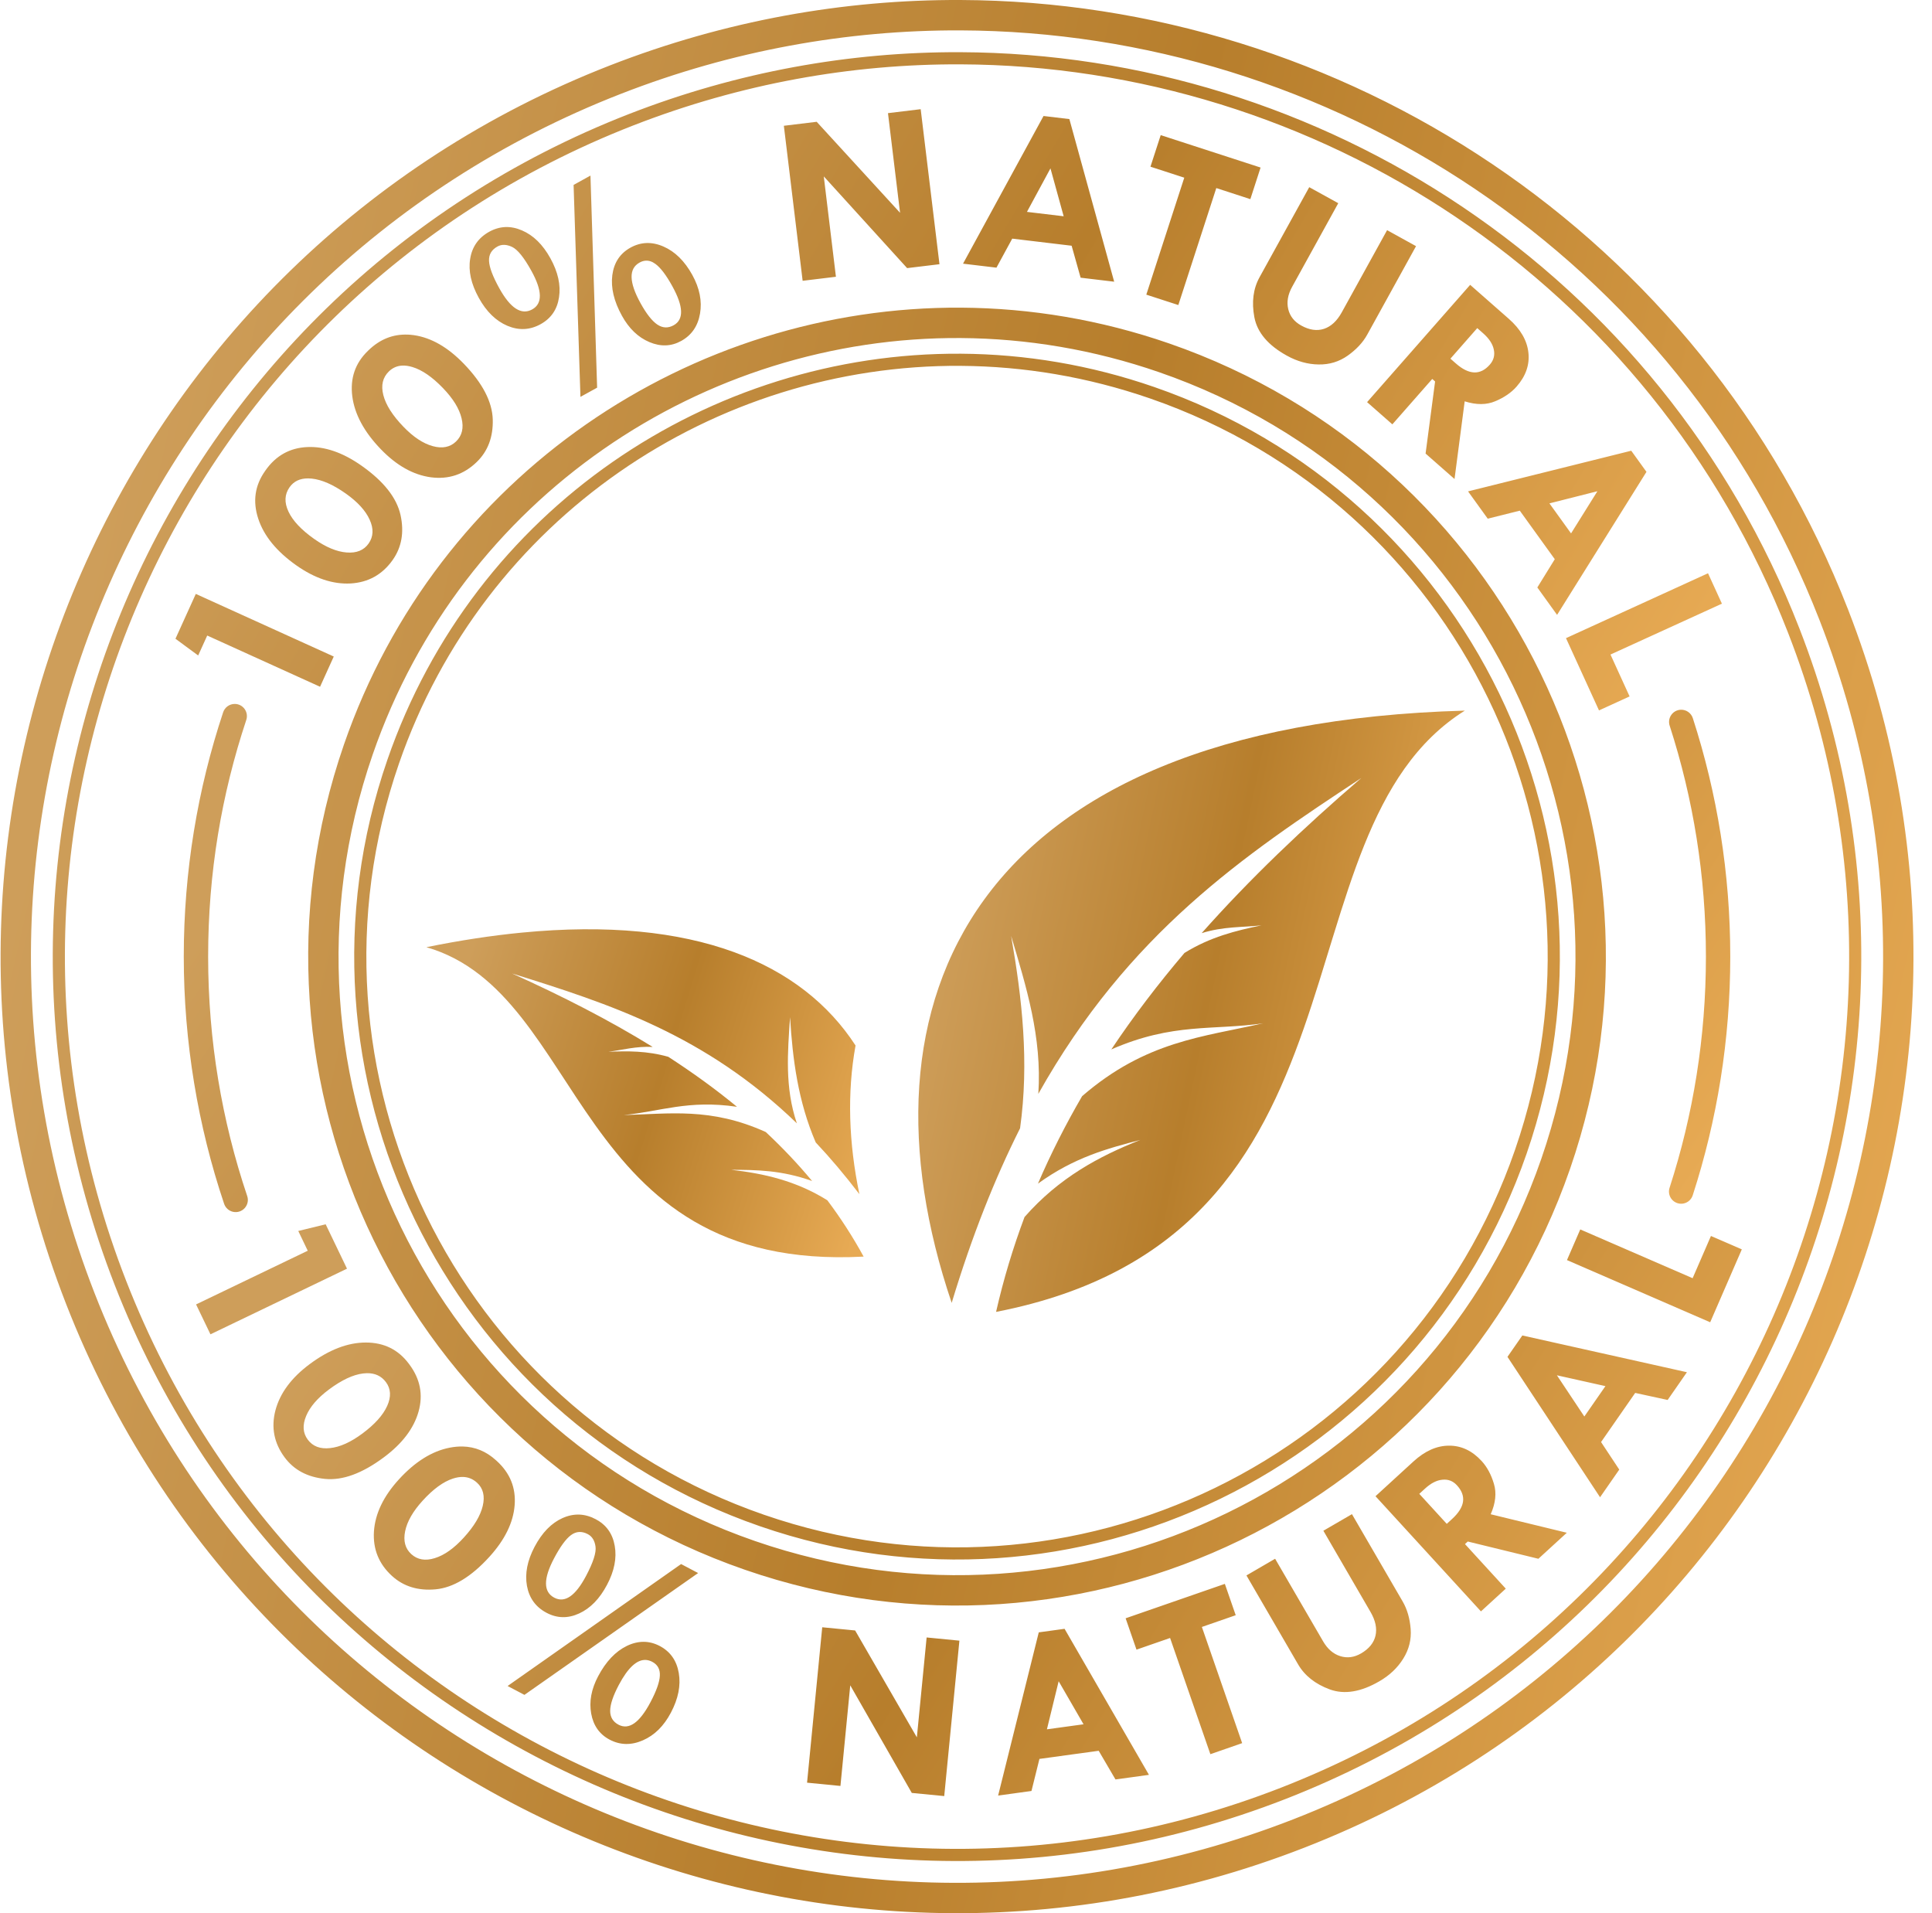 <svg width="101" height="100" viewBox="0 0 101 100" fill="none" xmlns="http://www.w3.org/2000/svg">
<g clip-path="url(#clip0_1209_385)">
<path d="M50.212 0C44.112 -0.025 37.905 1.074 31.878 3.423C6.164 13.445 -6.568 42.438 3.454 68.153C13.476 93.868 42.469 106.599 68.184 96.577C93.899 86.555 106.63 57.563 96.608 31.848C88.935 12.16 70.141 0.083 50.212 0ZM50.213 1.588C69.508 1.662 87.691 13.351 95.125 32.425C104.835 57.339 92.519 85.385 67.606 95.094C42.692 104.804 14.647 92.489 4.937 67.575C-4.773 42.662 7.543 14.616 32.456 4.906C38.295 2.63 44.306 1.565 50.213 1.588ZM50.205 2.728C44.437 2.705 38.568 3.744 32.869 5.965C8.552 15.442 -3.481 42.846 5.996 67.163C15.473 91.479 42.877 103.512 67.193 94.036C91.51 84.559 103.542 57.155 94.065 32.839C86.81 14.221 69.046 2.804 50.205 2.728ZM50.205 3.363C68.793 3.436 86.312 14.698 93.473 33.069C102.825 57.065 90.958 84.09 66.962 93.442C42.967 102.794 15.942 90.927 6.589 66.932C-2.763 42.936 9.104 15.911 33.1 6.559C38.724 4.367 44.514 3.341 50.205 3.363ZM50.26 16.081C36.121 15.989 22.859 24.815 17.982 38.913C11.862 56.604 21.253 75.929 38.944 82.05C56.636 88.17 75.96 78.779 82.081 61.087C88.201 43.396 78.811 24.072 61.119 17.951C57.526 16.708 53.864 16.105 50.26 16.081V16.081ZM50.243 17.669C53.679 17.694 57.17 18.269 60.598 19.455C77.477 25.294 86.415 43.689 80.576 60.568C74.737 77.446 56.342 86.385 39.464 80.546C22.585 74.707 13.646 56.312 19.485 39.433C24.139 25.983 36.765 17.575 50.243 17.669V17.669ZM50.242 18.488C37.105 18.4 24.788 26.599 20.256 39.7C14.568 56.14 23.29 74.088 39.731 79.775C56.172 85.463 74.119 76.742 79.807 60.301C85.494 43.861 76.773 25.913 60.332 20.226C56.993 19.07 53.591 18.51 50.243 18.488H50.242ZM50.235 19.123C53.516 19.145 56.85 19.695 60.124 20.827C76.239 26.402 84.78 43.977 79.204 60.093C73.629 76.209 56.055 84.749 39.939 79.174C23.823 73.599 15.282 56.023 20.858 39.908C25.3 27.066 37.363 19.034 50.235 19.122V19.123Z" fill="url(#paint0_linear_1209_385)"/>
<path d="M17.025 63.992L15.593 64.342L16.088 65.374L10.25 68.18L11.002 69.743L18.14 66.312L17.025 63.992V63.992ZM82.612 64.261L81.917 65.863L89.404 69.113L91.058 65.303L89.444 64.603L88.486 66.81L82.612 64.261ZM79.584 69.803L78.807 70.921L83.647 78.259L84.651 76.814L83.699 75.374L85.484 72.806L87.18 73.174L88.188 71.724L79.583 69.803L79.584 69.803ZM19.124 70.172C18.18 70.172 17.202 70.548 16.191 71.3C15.239 72.007 14.643 72.81 14.401 73.708C14.165 74.606 14.326 75.43 14.882 76.178C15.37 76.834 16.071 77.207 16.988 77.3C17.907 77.391 18.933 77.016 20.063 76.175C21.031 75.456 21.637 74.656 21.882 73.777C22.127 72.898 21.968 72.081 21.407 71.326L21.377 71.286C20.826 70.544 20.075 70.172 19.124 70.172L19.124 70.172ZM19.171 71.775C19.602 71.766 19.937 71.921 20.175 72.241C20.435 72.59 20.457 73.005 20.241 73.486C20.025 73.966 19.594 74.446 18.949 74.926C18.337 75.381 17.772 75.636 17.255 75.69C16.74 75.748 16.351 75.6 16.089 75.248C15.832 74.901 15.804 74.489 16.005 74.009C16.206 73.529 16.605 73.067 17.204 72.622C17.863 72.132 18.455 71.854 18.98 71.789C19.045 71.781 19.109 71.776 19.171 71.775V71.775ZM81.392 71.885L83.928 72.451L82.825 74.039L81.392 71.885ZM75.751 75.563C75.112 75.563 74.491 75.84 73.889 76.391L71.908 78.205L77.42 84.225L78.718 83.037L76.585 80.707L76.732 80.573L80.423 81.475L81.909 80.115L77.93 79.148C78.187 78.563 78.243 78.032 78.097 77.553C77.954 77.071 77.74 76.677 77.458 76.368C76.962 75.828 76.394 75.559 75.751 75.563ZM24.185 75.607C23.968 75.602 23.742 75.623 23.509 75.668C22.581 75.849 21.693 76.404 20.845 77.335C20.047 78.211 19.614 79.113 19.549 80.04C19.489 80.967 19.804 81.744 20.493 82.373C21.096 82.922 21.857 83.156 22.774 83.072C23.694 82.985 24.629 82.421 25.578 81.38C26.39 80.489 26.832 79.588 26.904 78.678C26.977 77.768 26.665 76.996 25.969 76.362L25.932 76.329C25.42 75.862 24.837 75.621 24.184 75.606L24.185 75.607ZM24.207 77.198C24.482 77.206 24.725 77.306 24.936 77.498C25.258 77.791 25.358 78.194 25.238 78.707C25.118 79.221 24.788 79.774 24.246 80.368C23.732 80.932 23.227 81.29 22.729 81.442C22.235 81.597 21.825 81.527 21.5 81.231C21.182 80.94 21.075 80.54 21.18 80.031C21.286 79.521 21.59 78.992 22.093 78.44C22.645 77.833 23.173 77.448 23.676 77.284C23.864 77.222 24.042 77.194 24.207 77.198ZM75.409 77.343C75.707 77.312 75.959 77.41 76.166 77.636C76.673 78.19 76.588 78.775 75.912 79.394L75.633 79.65L74.197 78.081L74.495 77.808C74.807 77.522 75.112 77.367 75.409 77.343ZM70.677 79.143L69.183 80.01L71.646 84.252C71.907 84.7 71.994 85.113 71.908 85.494C71.82 85.871 71.569 86.18 71.153 86.422C70.791 86.632 70.428 86.679 70.064 86.564C69.7 86.45 69.402 86.192 69.168 85.79L66.66 81.474L65.161 82.346L67.859 86.99C68.204 87.585 68.758 88.023 69.52 88.304C70.281 88.581 71.145 88.439 72.112 87.877C72.647 87.567 73.062 87.173 73.359 86.694C73.659 86.212 73.788 85.696 73.746 85.145C73.702 84.591 73.563 84.112 73.33 83.711L70.676 79.142L70.677 79.143ZM30.279 79.166C29.991 79.156 29.7 79.217 29.407 79.348C28.825 79.608 28.339 80.108 27.947 80.848C27.566 81.57 27.433 82.251 27.548 82.894C27.666 83.532 28.006 84 28.571 84.298C29.124 84.591 29.692 84.602 30.274 84.334C30.86 84.067 31.348 83.567 31.735 82.834C32.116 82.113 32.25 81.433 32.136 80.797C32.026 80.162 31.694 79.699 31.141 79.406C30.855 79.256 30.567 79.175 30.279 79.165L30.279 79.166ZM30.274 80.075C30.42 80.067 30.572 80.104 30.73 80.188C30.953 80.306 31.088 80.522 31.132 80.836C31.177 81.15 31.012 81.661 30.639 82.368C30.083 83.42 29.528 83.8 28.975 83.508C28.404 83.206 28.4 82.522 28.963 81.455C29.288 80.839 29.585 80.433 29.852 80.237C29.988 80.137 30.128 80.083 30.274 80.075ZM35.605 81.752L26.536 88.125L27.416 88.589L36.496 82.221L35.605 81.751V81.752ZM64.032 82.787L58.845 84.586L59.413 86.225L61.169 85.615L63.275 91.689L64.937 91.112L62.831 85.039L64.6 84.425L64.032 82.787V82.787ZM42.984 85.054L42.191 93.178L43.936 93.349L44.449 88.09L47.666 93.714L49.362 93.879L50.155 85.755L48.442 85.588L47.931 90.809L44.704 85.222L42.984 85.055L42.984 85.054ZM55.653 85.136L54.304 85.321L52.18 93.851L53.923 93.612L54.339 91.936L57.437 91.511L58.314 93.009L60.064 92.769L55.653 85.136ZM33.647 85.816C33.359 85.816 33.066 85.886 32.767 86.031C32.172 86.322 31.673 86.85 31.269 87.616C30.912 88.29 30.792 88.941 30.906 89.568C31.02 90.196 31.34 90.649 31.868 90.928C32.418 91.218 32.997 91.231 33.605 90.966C34.213 90.702 34.702 90.221 35.072 89.52C35.459 88.787 35.597 88.096 35.485 87.447C35.374 86.797 35.043 86.327 34.494 86.036C34.217 85.891 33.935 85.816 33.647 85.816ZM33.774 86.764C33.883 86.772 33.991 86.805 34.1 86.862C34.382 87.011 34.514 87.254 34.495 87.591C34.478 87.925 34.315 88.385 34.005 88.971C33.437 90.044 32.881 90.436 32.335 90.148C32.042 89.993 31.896 89.75 31.898 89.418C31.901 89.083 32.052 88.632 32.351 88.068C32.828 87.166 33.302 86.731 33.773 86.764H33.774ZM55.344 87.876L56.645 90.126L54.73 90.389L55.344 87.876Z" fill="url(#paint1_linear_1209_385)"/>
<path d="M48.131 5.707L46.421 5.914L47.053 11.123L42.694 6.366L40.978 6.574L41.96 14.677L43.7 14.466L43.065 9.22L47.422 14.014L49.113 13.81L48.131 5.707V5.707ZM54.553 6.063L50.345 13.782L52.092 13.99L52.917 12.473L56.022 12.844L56.492 14.515L58.246 14.724L55.904 6.224L54.553 6.063L54.553 6.063ZM60.679 7.063L60.143 8.713L61.911 9.287L59.926 15.401L61.6 15.944L63.585 9.83L65.365 10.409L65.9 8.758L60.679 7.063H60.679ZM54.915 8.799L55.606 11.304L53.686 11.075L54.916 8.799H54.915ZM30.867 9.178L29.986 9.665L30.344 20.744L31.216 20.263L30.868 9.178H30.867ZM68.443 9.785L65.848 14.487C65.515 15.089 65.425 15.789 65.576 16.588C65.729 17.382 66.296 18.05 67.275 18.59C67.816 18.889 68.368 19.043 68.931 19.05C69.499 19.061 70.008 18.905 70.458 18.586C70.911 18.263 71.25 17.899 71.474 17.493L74.027 12.866L72.514 12.03L70.144 16.325C69.894 16.778 69.583 17.067 69.212 17.189C68.844 17.308 68.449 17.25 68.028 17.017C67.662 16.816 67.434 16.529 67.346 16.158C67.257 15.787 67.325 15.399 67.549 14.992L69.961 10.621L68.442 9.783L68.443 9.785ZM26.416 11.868C26.131 11.88 25.852 11.961 25.578 12.112C25.012 12.425 24.679 12.898 24.579 13.531C24.476 14.16 24.628 14.841 25.033 15.574C25.428 16.288 25.925 16.773 26.526 17.029C27.124 17.281 27.702 17.253 28.261 16.945C28.809 16.642 29.13 16.174 29.224 15.539C29.323 14.903 29.172 14.221 28.771 13.496C28.376 12.782 27.881 12.297 27.287 12.043C26.991 11.915 26.701 11.857 26.416 11.868ZM33.8 12.703C33.513 12.713 33.233 12.793 32.961 12.943C32.413 13.246 32.096 13.726 32.01 14.384C31.927 15.041 32.095 15.748 32.514 16.506C32.882 17.173 33.36 17.631 33.947 17.88C34.535 18.129 35.089 18.109 35.611 17.821C36.156 17.52 36.484 17.043 36.596 16.389C36.708 15.735 36.573 15.061 36.191 14.368C35.79 13.643 35.288 13.149 34.684 12.886C34.382 12.754 34.087 12.694 33.8 12.703ZM26.362 12.799C26.489 12.802 26.625 12.838 26.768 12.905C27.056 13.04 27.393 13.456 27.78 14.157C28.355 15.198 28.369 15.87 27.821 16.173C27.255 16.485 26.68 16.113 26.097 15.057C25.761 14.448 25.583 13.978 25.566 13.646C25.547 13.311 25.694 13.058 26.005 12.885C26.116 12.824 26.235 12.795 26.362 12.799ZM33.748 13.626C33.921 13.612 34.092 13.669 34.262 13.794C34.532 13.99 34.827 14.379 35.147 14.959C35.734 16.022 35.757 16.703 35.217 17.001C34.926 17.162 34.643 17.15 34.366 16.966C34.088 16.779 33.795 16.407 33.486 15.848C32.879 14.749 32.862 14.04 33.435 13.724C33.54 13.666 33.644 13.633 33.748 13.625L33.748 13.626ZM76.857 14.888L71.468 21.019L72.789 22.18L74.874 19.808L75.023 19.94L74.526 23.707L76.039 25.037L76.57 20.977C77.179 21.17 77.713 21.168 78.173 20.97C78.636 20.776 79.006 20.522 79.283 20.207C79.767 19.656 79.973 19.062 79.9 18.424C79.829 17.788 79.487 17.201 78.874 16.662L76.857 14.889V14.888ZM77.227 17.15L77.531 17.417C77.848 17.696 78.035 17.982 78.093 18.275C78.155 18.567 78.086 18.829 77.884 19.059C77.389 19.623 76.797 19.602 76.109 18.997L75.824 18.747L77.227 17.15V17.15ZM21.306 17.49C20.541 17.461 19.862 17.733 19.269 18.304L19.233 18.339C18.569 18.981 18.297 19.773 18.417 20.716C18.538 21.653 19.036 22.576 19.911 23.482C20.734 24.335 21.606 24.823 22.527 24.948C23.448 25.067 24.245 24.803 24.916 24.155C25.504 23.589 25.785 22.845 25.76 21.924C25.732 21 25.229 20.031 24.251 19.017C23.413 18.149 22.543 17.649 21.64 17.519C21.527 17.503 21.415 17.493 21.306 17.488L21.306 17.49ZM21.034 19.109C21.197 19.102 21.373 19.128 21.561 19.185C22.066 19.337 22.597 19.703 23.155 20.282C23.685 20.831 24.01 21.358 24.13 21.864C24.253 22.368 24.156 22.772 23.84 23.077C23.53 23.376 23.123 23.457 22.622 23.319C22.12 23.181 21.61 22.844 21.092 22.307C20.522 21.717 20.171 21.165 20.04 20.652C19.908 20.14 20.007 19.726 20.335 19.409C20.531 19.221 20.763 19.12 21.034 19.109H21.034ZM16.065 23.367C15.153 23.408 14.425 23.813 13.883 24.582L13.855 24.623C13.322 25.379 13.204 26.208 13.5 27.111C13.795 28.009 14.457 28.82 15.486 29.547C16.455 30.23 17.403 30.547 18.331 30.497C19.258 30.441 19.99 30.031 20.528 29.27C20.999 28.602 21.135 27.82 20.939 26.92C20.738 26.018 20.062 25.16 18.91 24.348C17.925 23.652 16.976 23.326 16.064 23.367L16.065 23.367ZM85.276 23.559L76.746 25.684L77.775 27.111L79.451 26.692L81.28 29.229L80.368 30.706L81.4 32.139L86.073 24.663L85.277 23.559H85.276ZM16.11 25.005C16.172 25.005 16.235 25.01 16.3 25.016C16.824 25.072 17.415 25.33 18.072 25.794C18.695 26.233 19.113 26.691 19.326 27.166C19.541 27.637 19.522 28.052 19.269 28.411C19.021 28.763 18.637 28.919 18.118 28.877C17.6 28.836 17.035 28.601 16.426 28.171C15.755 27.697 15.307 27.222 15.082 26.744C14.856 26.265 14.875 25.84 15.138 25.467C15.357 25.156 15.682 25.002 16.11 25.005ZM83.508 25.676L82.131 27.88L81 26.311L83.508 25.676V25.676ZM89.291 29.964L81.866 33.355L83.591 37.132L85.191 36.401L84.192 34.212L90.017 31.553L89.291 29.964V29.964ZM10.236 31.043L9.173 33.387L10.36 34.261L10.833 33.219L16.732 35.896L17.448 34.316L10.236 31.043Z" fill="url(#paint2_linear_1209_385)"/>
<path d="M27.253 48.749C25.701 48.9 24.048 49.151 22.291 49.508C30.699 51.942 29.811 66.496 45.148 65.681C44.583 64.645 43.948 63.665 43.251 62.737C41.612 61.713 39.925 61.338 38.225 61.144C39.54 61.149 40.857 61.157 42.455 61.73C41.706 60.828 40.896 59.977 40.033 59.17C37.149 57.863 34.974 58.226 32.603 58.282C34.533 58.098 35.973 57.475 38.528 57.851C37.401 56.922 36.2 56.055 34.937 55.238C33.831 54.924 32.813 54.932 31.805 54.975C32.565 54.877 33.245 54.68 34.119 54.721C31.832 53.309 29.359 52.049 26.77 50.883C31.885 52.477 36.87 54.092 41.658 58.715C41.02 56.836 41.178 55.003 41.302 53.168C41.437 55.37 41.718 57.563 42.644 59.713C43.41 60.526 44.171 61.426 44.927 62.417C44.368 59.738 44.278 57.116 44.726 54.647C41.935 50.35 36.314 47.864 27.253 48.749H27.253Z" fill="url(#paint3_linear_1209_385)"/>
<path d="M52.072 68.571C72.491 64.598 66.364 43.547 76.577 37.143C50.671 37.869 44.435 52.418 49.752 68.099C50.812 64.595 52.012 61.588 53.327 58.973C53.809 55.505 53.432 52.194 52.859 48.918C53.647 51.567 54.479 54.203 54.281 57.175C58.994 48.78 64.989 44.73 71.163 40.668C68.161 43.25 65.342 45.932 62.82 48.774C63.955 48.42 64.914 48.479 65.945 48.367C64.606 48.644 63.268 48.974 61.922 49.808C60.542 51.432 59.26 53.11 58.097 54.852C61.324 53.439 63.427 53.868 66.025 53.487C62.893 54.205 59.911 54.405 56.571 57.294C55.712 58.77 54.938 60.292 54.262 61.866C56.165 60.489 57.892 60.032 59.617 59.581C57.451 60.439 55.363 61.558 53.56 63.612C52.961 65.21 52.461 66.86 52.072 68.571Z" fill="url(#paint4_linear_1209_385)"/>
<path d="M12.274 36.794C11.995 36.792 11.748 36.972 11.663 37.238C10.33 41.25 9.607 45.542 9.607 50C9.607 54.458 10.348 58.856 11.713 62.911C11.783 63.13 11.965 63.295 12.191 63.342C12.416 63.389 12.649 63.31 12.8 63.137C12.952 62.963 12.998 62.722 12.92 62.505C11.598 58.579 10.881 54.374 10.881 50C10.881 45.626 11.581 41.525 12.872 37.64C12.94 37.445 12.909 37.231 12.791 37.063C12.672 36.894 12.48 36.794 12.274 36.794ZM87.873 37.097C87.671 37.103 87.484 37.204 87.369 37.37C87.254 37.535 87.223 37.746 87.288 37.937C88.517 41.736 89.181 45.79 89.181 50C89.181 54.211 88.516 58.27 87.285 62.071C87.208 62.289 87.257 62.532 87.41 62.704C87.563 62.876 87.798 62.953 88.023 62.903C88.249 62.853 88.43 62.685 88.496 62.463C89.767 58.537 90.454 54.348 90.454 50C90.454 45.653 89.768 41.469 88.499 37.545C88.414 37.272 88.159 37.089 87.873 37.097H87.873Z" fill="url(#paint5_linear_1209_385)"/>
</g>
<defs>
<linearGradient id="paint0_linear_1209_385" x1="7.23" y1="18.659" x2="109.682" y2="42.274" gradientUnits="userSpaceOnUse">
<stop stop-color="#CE9E5A"/>
<stop offset="0.486" stop-color="#B77E2C"/>
<stop offset="1" stop-color="#E7AA54"/>
</linearGradient>
<linearGradient id="paint1_linear_1209_385" x1="16.068" y1="69.569" x2="78.865" y2="108.705" gradientUnits="userSpaceOnUse">
<stop stop-color="#CE9E5A"/>
<stop offset="0.486" stop-color="#B77E2C"/>
<stop offset="1" stop-color="#E7AA54"/>
</linearGradient>
<linearGradient id="paint2_linear_1209_385" x1="14.993" y1="11.57" x2="79.528" y2="49.838" gradientUnits="userSpaceOnUse">
<stop stop-color="#CE9E5A"/>
<stop offset="0.486" stop-color="#B77E2C"/>
<stop offset="1" stop-color="#E7AA54"/>
</linearGradient>
<linearGradient id="paint3_linear_1209_385" x1="23.937" y1="51.77" x2="46.47" y2="58.695" gradientUnits="userSpaceOnUse">
<stop stop-color="#CE9E5A"/>
<stop offset="0.486" stop-color="#B77E2C"/>
<stop offset="1" stop-color="#E7AA54"/>
</linearGradient>
<linearGradient id="paint4_linear_1209_385" x1="50.062" y1="43.007" x2="79.593" y2="49.195" gradientUnits="userSpaceOnUse">
<stop stop-color="#CE9E5A"/>
<stop offset="0.486" stop-color="#B77E2C"/>
<stop offset="1" stop-color="#E7AA54"/>
</linearGradient>
<linearGradient id="paint5_linear_1209_385" x1="15.428" y1="41.75" x2="73.884" y2="82.761" gradientUnits="userSpaceOnUse">
<stop stop-color="#CE9E5A"/>
<stop offset="0.486" stop-color="#B77E2C"/>
<stop offset="1" stop-color="#E7AA54"/>
</linearGradient>
<clipPath id="clip0_1209_385">
<rect width="100" height="100" fill="white" transform="translate(0.031)"/>
</clipPath>
</defs>
</svg>

